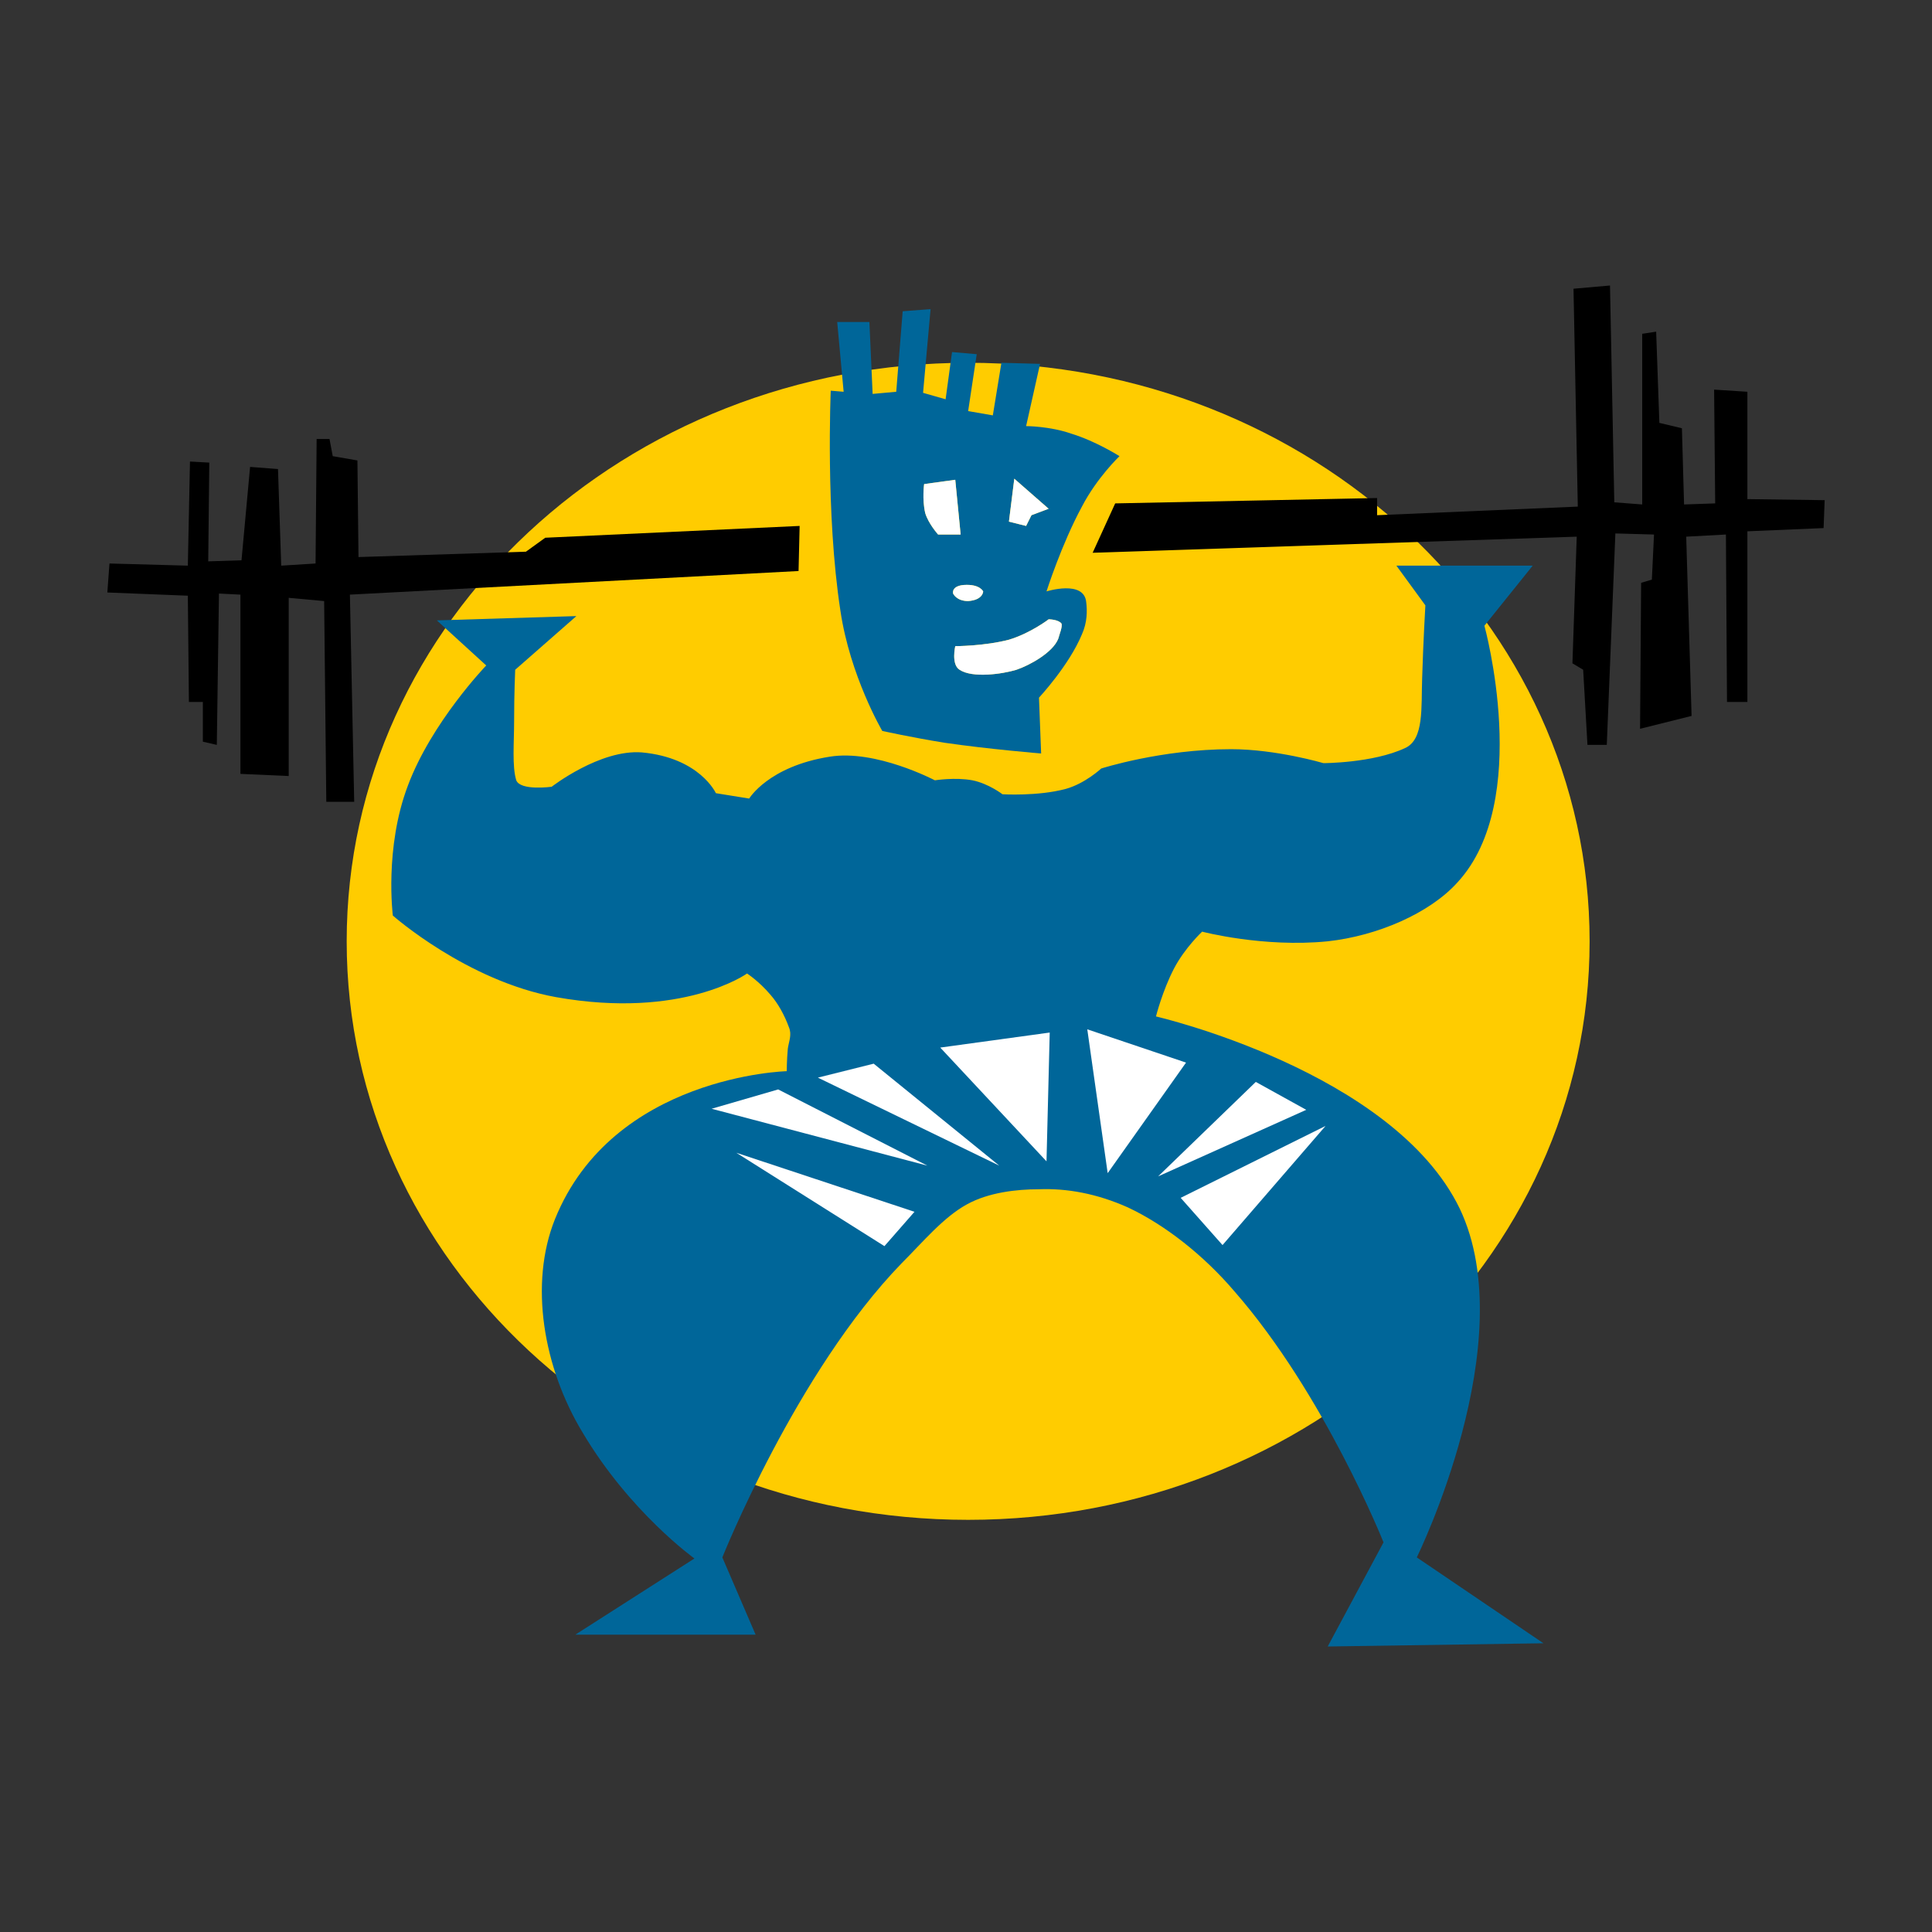 <?xml version="1.0" encoding="utf-8"?>
<!-- Generator: Adobe Illustrator 26.0.2, SVG Export Plug-In . SVG Version: 6.00 Build 0)  -->
<svg version="1.1" id="apple-touch-icon_xA0_Image_1_"
	 xmlns="http://www.w3.org/2000/svg" xmlns:xlink="http://www.w3.org/1999/xlink" x="0px" y="0px" viewBox="0 0 180 180"
	 style="enable-background:new 0 0 180 180;" xml:space="preserve">
<rect x="0" y="0" width="180" height="180" fill="#333333" stroke="none"/>
<style type="text/css">
	.st0{fill:#FFCC00;}
	.st1{fill:#006699;}
	.st2{fill:#FFFFFF;}
</style>
<path class="st0" d="M148.1,87.7c0,29.8-25.9,53.9-57.9,53.9c-32,0-57.9-24.1-57.9-53.9c0-29.8,25.9-53.9,57.9-53.9
	C122.1,33.8,148.1,57.9,148.1,87.7"/>
<polygon points="74.5,49 50.8,50.1 49,51.4 33.4,51.9 33.3,42.9 31,42.5 30.7,40.9 29.5,40.9 29.4,52.5 26.2,52.7 25.9,43.7 
	23.3,43.5 22.5,52.2 19.4,52.3 19.5,43.1 17.7,43 17.5,52.7 10.2,52.5 10,55.2 17.5,55.5 17.6,65.4 18.9,65.4 18.9,69.1 20.2,69.4 
	20.4,55.3 22.4,55.4 22.4,72.1 26.9,72.3 26.9,55.7 30.2,56 30.4,74.7 33,74.7 32.6,55.4 74.4,53.2 "/>
<polygon points="170,46.6 162.8,46.5 162.8,36.5 159.7,36.3 159.8,46.9 156.9,47 156.7,39.9 154.6,39.4 154.3,30.9 153,31.1 153,47 
	150.4,46.8 150,26.6 146.6,26.9 147,47.2 128.3,48 128.3,46.4 103.9,46.9 101.8,51.5 146.9,50 146.5,61.8 147.5,62.4 147.9,69.4 
	149.7,69.4 150.5,49.7 154.1,49.8 153.9,54 152.9,54.3 152.8,67.9 157.6,66.7 157.1,50 160.8,49.8 160.9,65.4 162.8,65.4 
	162.8,49.5 169.9,49.2 "/>
<path class="st1" d="M97.5,55.1c0,0,1.4-4.4,3.3-7.9c1.4-2.7,3.5-4.7,3.5-4.7s-2.2-1.4-4.5-2.1c-2-0.7-4.2-0.7-4.2-0.7l1.3-5.8
	l-3.6-0.1l-0.8,4.9l-2.3-0.4l0.8-5.3l-2.3-0.2l-0.6,4.4L86,36.6l0.7-7.8l-2.6,0.2l-0.6,7.5l-2.2,0.2L81,30h-3l0.6,6.5l-1.2-0.1
	c0,0-0.5,11.4,0.9,20.5c0.9,6.1,3.9,11.2,3.9,11.2s2.7,0.6,5.8,1.1c4.1,0.6,9,1,9,1l-0.2-5.2c0,0,2.8-3,4-5.9c0.5-1.1,0.5-2.2,0.4-3
	C101,54,97.5,55.1,97.5,55.1 M94.5,44.6l3.2,2.8L96.1,48L95.6,49L94,48.6L94.5,44.6z M87.4,49.8c0,0-0.9-1-1.2-2
	c-0.3-1.3-0.1-2.7-0.1-2.7l2.9-0.4l0.5,5.1L87.4,49.8z M89.8,54.5c1.5-0.1,1.8,0.6,1.8,0.6s0,0.8-1.4,0.9c-1.1,0-1.4-0.7-1.4-0.7
	S88.6,54.6,89.8,54.5 M98.6,59.5c-0.5,1.3-2.7,2.5-3.9,2.9c-1.3,0.4-4.1,0.8-5.3,0c-0.8-0.5-0.4-2.2-0.4-2.2s2.7,0,5-0.6
	c2-0.6,3.7-1.9,3.7-1.9s0.9,0,1.2,0.4C99,58.4,98.7,59.1,98.6,59.5"/>
<path class="st1" d="M53.7,57.4l-13,0.4l4.6,4.2c0,0-5.1,5.3-7.3,11.2c-2.2,5.8-1.4,12.1-1.4,12.1s6.9,6.1,15.2,7.6
	c11.8,2.1,17.8-2.2,17.8-2.2s1.1,0.7,2.2,2c0.7,0.8,1.3,1.9,1.7,3c0.3,0.7,0,1.3-0.1,2c-0.1,1.1-0.1,2.1-0.1,2.1
	s-16.2,0.4-21.6,13.8c-2.4,6-1.1,13.8,2.6,19.9c4.4,7.4,10.4,11.7,10.4,11.7l-11.1,7.1h16.8l-3.1-7.2c0,0,6.9-17.3,16.7-27.4
	c2-2,3.9-4.3,6.1-5.5c2-1.1,4.6-1.4,6.7-1.4c2.6-0.1,5.4,0.4,8.3,1.7c3.4,1.6,7,4.4,9.9,7.8c8.4,9.6,13.9,23.4,13.9,23.4l-5.2,9.7
	l20.1-0.3l-11.8-8c0,0,9.9-20.1,4-32.5c-6.2-12.8-28.3-17.9-28.3-17.9s0.6-2.4,1.7-4.5c1-1.9,2.6-3.4,2.6-3.4s5.7,1.5,11.7,0.9
	c4.6-0.5,9.5-2.6,12.1-5.5c7-7.6,2.5-23.9,2.5-23.9l4.5-5.6h-12.7l2.7,3.7c0,0-0.2,3.4-0.3,6.8c-0.1,2.7,0.2,5.7-1.6,6.5
	c-3,1.4-7.6,1.4-7.6,1.4s-4.4-1.3-8.6-1.3c-6.5,0-12.1,1.8-12.1,1.8s-1.5,1.4-3.3,1.9c-2.6,0.7-5.9,0.5-5.9,0.5s-1.3-1-2.8-1.3
	c-1.6-0.3-3.5,0-3.5,0s-5.5-2.9-9.8-2.2c-5.7,0.9-7.5,3.9-7.5,3.9l-3.1-0.5c0,0-1.5-3.3-6.9-3.8c-3.9-0.3-8.4,3.2-8.4,3.2
	s-2.9,0.4-3.3-0.6c-0.4-1.3-0.2-3.5-0.2-5.5c0-2.6,0.1-4.8,0.1-4.8L53.7,57.4z"/>
<polygon class="st2" points="97.8,96.2 87.6,97.6 97.5,108.2 "/>
<polygon class="st2" points="81.4,99.1 76.2,100.4 93.1,108.6 "/>
<polygon class="st2" points="72.5,101.5 66.3,103.3 86.4,108.6 "/>
<polygon class="st2" points="85.2,112.9 68.6,107.4 82.4,116.1 "/>
<polygon class="st2" points="110.5,99 101.3,95.9 103.2,109.3 "/>
<polygon class="st2" points="117,100.8 107.9,109.6 121.7,103.4 "/>
<polygon class="st2" points="123.5,104.9 110,111.6 113.9,116 "/>
<path class="st2" d="M94.5,44.6l3.2,2.8L96.1,48L95.6,49L94,48.6L94.5,44.6z M87.4,49.8c0,0-0.9-1-1.2-2c-0.3-1.3-0.1-2.7-0.1-2.7
	l2.9-0.4l0.5,5.1L87.4,49.8z M89.8,54.5c1.5-0.1,1.8,0.6,1.8,0.6s0,0.8-1.4,0.9c-1.1,0-1.4-0.7-1.4-0.7S88.6,54.6,89.8,54.5
	 M98.6,59.5c-0.5,1.3-2.7,2.5-3.9,2.9c-1.3,0.4-4.1,0.8-5.3,0c-0.8-0.5-0.4-2.2-0.4-2.2s2.7,0,5-0.6c2-0.6,3.7-1.9,3.7-1.9
	s0.9,0,1.2,0.4C99,58.4,98.7,59.1,98.6,59.5"/>
</svg>
